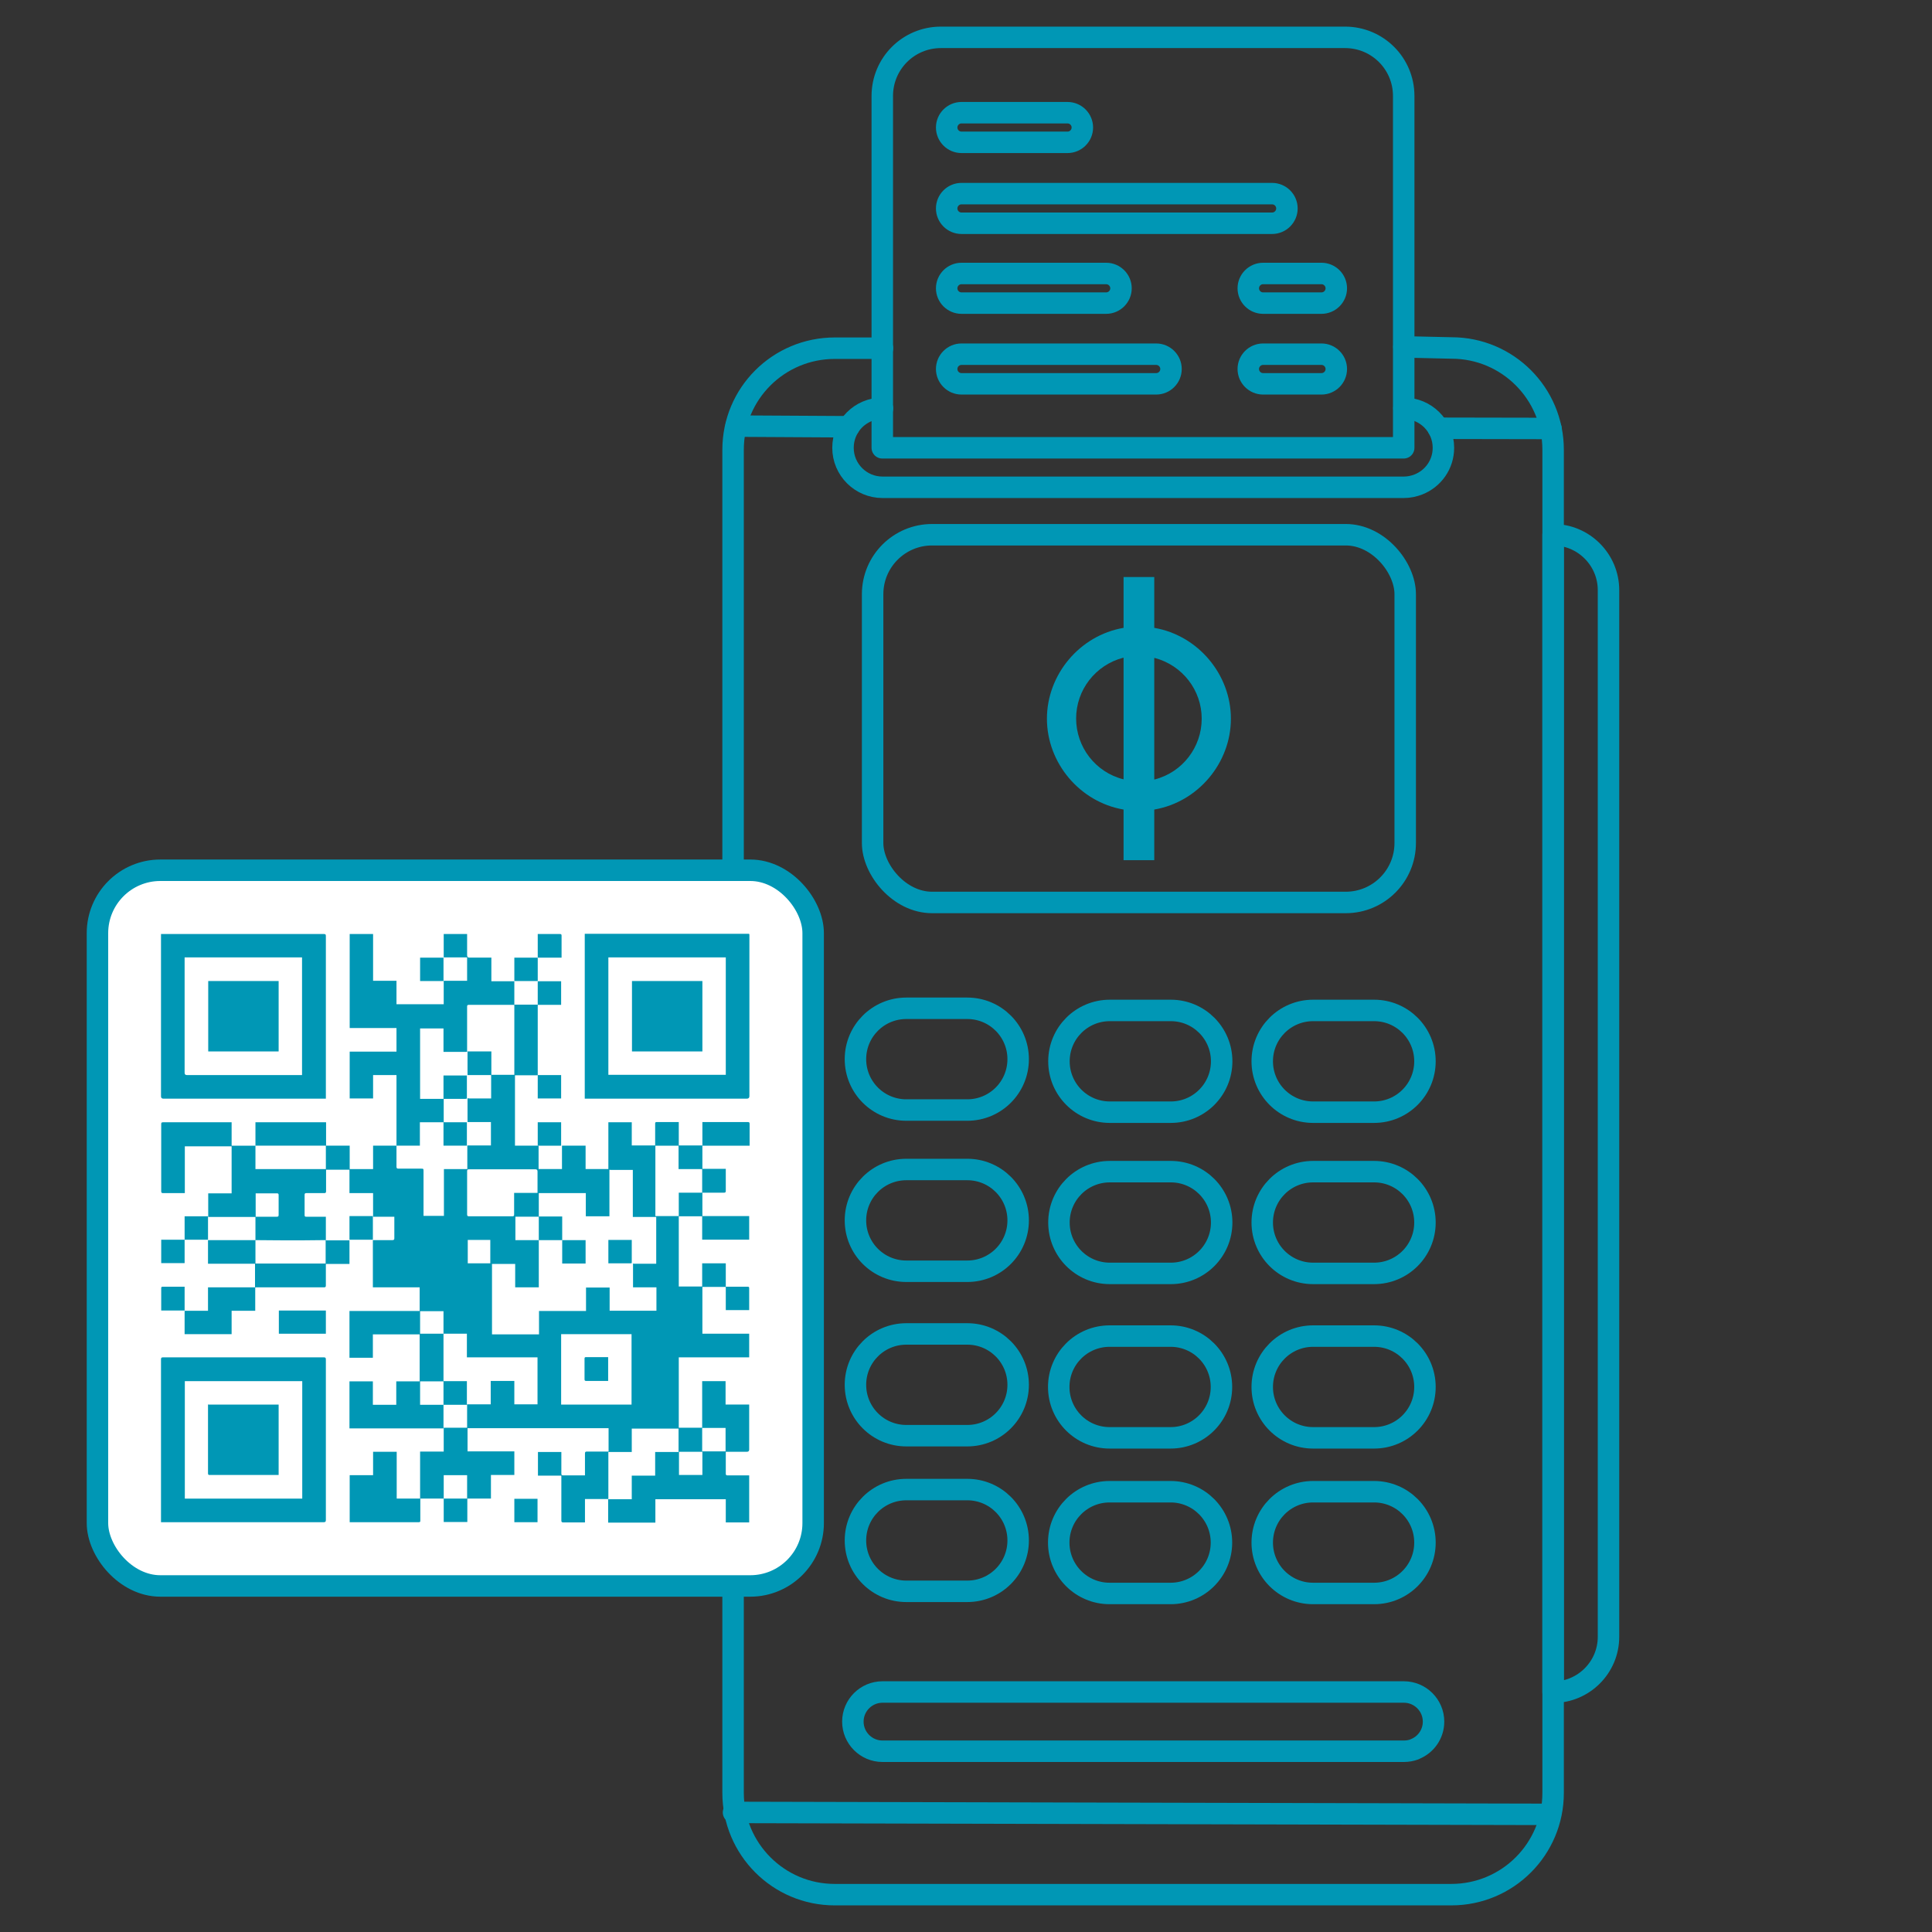 <?xml version="1.0" encoding="UTF-8"?>
<svg xmlns="http://www.w3.org/2000/svg" version="1.1" viewBox="0 0 90 90">
  <rect x="0" y="0" width="90" height="90" fill="#333333" stroke="none"/>
  <defs>
    <style>
      .cls-1 {
        fill: #fff;
      }

      .cls-1, .cls-2 {
        stroke: #0097b5;
        stroke-linecap: round;
        stroke-linejoin: round;
      }

      .cls-3 {
        fill: #0097b5;
      }

      .cls-2 {
        fill: none;
      }
    </style>
  </defs>
  <!-- Generator: Adobe Illustrator 28.7.1, SVG Export Plug-In . SVG Version: 1.2.0 Build 142)  -->
  <g>
    <g id="Layer_1">
      <g>
        <path class="cls-2" d="M41.11,16.22h-2.22c-2.62,0-4.74,2.11-4.74,4.73v62.57c0,2.62,2.12,4.74,4.73,4.74h2.22s24.29,0,24.29,0h2.22c2.62,0,4.74-2.12,4.74-4.74V20.95c0-2.62-2.12-4.74-4.73-4.74l-2.22-.05"/>
        <line class="cls-2" x1="34.17" y1="84.43" x2="72.14" y2="84.52"/>
        <line class="cls-2" x1="72.25" y1="19.96" x2="67" y2="19.95"/>
        <line class="cls-2" x1="39.55" y1="19.88" x2="34.29" y2="19.85"/>
        <rect class="cls-2" x="40.65" y="24.91" width="24.81" height="17.13" rx="2.77" ry="2.77"/>
        <path class="cls-2" d="M65.4,19.02c1.01,0,1.84.82,1.84,1.84,0,.78-.48,1.44-1.17,1.71-.21.08-.43.13-.67.13h-24.29c-1.01,0-1.84-.82-1.84-1.84,0-1.02.82-1.84,1.84-1.84"/>
        <path class="cls-2" d="M65.9,81.49c-.16.06-.33.09-.5.09h-24.29c-.76,0-1.38-.62-1.38-1.38,0-.76.62-1.38,1.38-1.38h24.29c.76,0,1.38.62,1.38,1.38,0,.58-.36,1.08-.87,1.28Z"/>
        <path class="cls-2" d="M45.06,69.39h-2.84c-1.31,0-2.37,1.06-2.37,2.37,0,1.31,1.06,2.37,2.37,2.37h2.84c1.31,0,2.37-1.06,2.37-2.37,0-1.31-1.06-2.37-2.37-2.37Z"/>
        <path class="cls-2" d="M64.01,69.49h-2.84c-1.31,0-2.37,1.06-2.37,2.37,0,1.31,1.06,2.37,2.37,2.37h2.84c1.31,0,2.37-1.06,2.37-2.37,0-1.31-1.06-2.37-2.37-2.37Z"/>
        <path class="cls-2" d="M54.53,69.49h-2.84c-1.31,0-2.37,1.06-2.37,2.37,0,1.31,1.06,2.37,2.37,2.37h2.84c1.31,0,2.37-1.06,2.37-2.37,0-1.31-1.06-2.37-2.37-2.37Z"/>
        <path class="cls-2" d="M45.06,62.14h-2.84c-1.31,0-2.37,1.06-2.37,2.37,0,1.31,1.06,2.37,2.37,2.37h2.84c1.31,0,2.37-1.06,2.37-2.37,0-1.31-1.06-2.37-2.37-2.37Z"/>
        <path class="cls-2" d="M64.01,62.24h-2.84c-1.31,0-2.37,1.06-2.37,2.37,0,1.31,1.06,2.37,2.37,2.37h2.84c1.31,0,2.37-1.06,2.37-2.37,0-1.31-1.06-2.37-2.37-2.37Z"/>
        <path class="cls-2" d="M54.53,62.24h-2.84c-1.31,0-2.37,1.06-2.37,2.37,0,1.31,1.06,2.37,2.37,2.37h2.84c1.31,0,2.37-1.06,2.37-2.37,0-1.31-1.06-2.37-2.37-2.37Z"/>
        <path class="cls-2" d="M45.06,54.48h-2.84c-1.31,0-2.37,1.06-2.37,2.37,0,1.31,1.06,2.37,2.37,2.37h2.84c1.31,0,2.37-1.06,2.37-2.37,0-1.31-1.06-2.37-2.37-2.37Z"/>
        <path class="cls-2" d="M64.01,54.58h-2.84c-1.31,0-2.37,1.06-2.37,2.37,0,1.31,1.06,2.37,2.37,2.37h2.84c1.31,0,2.37-1.06,2.37-2.37,0-1.31-1.06-2.37-2.37-2.37Z"/>
        <path class="cls-2" d="M54.54,54.58h-2.84c-1.31,0-2.37,1.06-2.37,2.37,0,1.31,1.06,2.37,2.37,2.37h2.84c1.31,0,2.37-1.06,2.37-2.37,0-1.31-1.06-2.37-2.37-2.37Z"/>
        <path class="cls-2" d="M45.06,46.97h-2.84c-1.31,0-2.37,1.06-2.37,2.37,0,1.31,1.06,2.37,2.37,2.37h2.84c1.31,0,2.37-1.06,2.37-2.37,0-1.31-1.06-2.37-2.37-2.37Z"/>
        <path class="cls-2" d="M64.01,47.07h-2.84c-1.31,0-2.37,1.06-2.37,2.37,0,1.31,1.06,2.37,2.37,2.37h2.84c1.31,0,2.37-1.06,2.37-2.37h0c0-1.31-1.06-2.37-2.37-2.37Z"/>
        <path class="cls-2" d="M54.54,47.07h-2.84c-1.31,0-2.37,1.06-2.37,2.37,0,1.31,1.06,2.37,2.37,2.37h2.84c1.31,0,2.37-1.06,2.37-2.37,0-1.31-1.06-2.37-2.37-2.37Z"/>
        <path class="cls-2" d="M62.67,1.74h-18.84c-1.51,0-2.73,1.22-2.73,2.73v16.39s24.29,0,24.29,0V4.47c0-1.51-1.22-2.73-2.73-2.73Z"/>
        <path class="cls-2" d="M49.73,6.63h-4.94c-.38,0-.69-.31-.69-.69,0-.38.31-.69.69-.69h4.94c.38,0,.69.31.69.69,0,.38-.31.69-.69.69Z"/>
        <path class="cls-2" d="M59.26,10.4h-14.47c-.38,0-.69-.31-.69-.69,0-.38.31-.69.69-.69h14.47c.38,0,.69.31.69.69,0,.38-.31.69-.69.69Z"/>
        <path class="cls-2" d="M51.53,14.12h-6.74c-.38,0-.69-.31-.69-.69s.31-.69.69-.69h6.74c.38,0,.69.31.69.69,0,.38-.31.69-.69.69Z"/>
        <path class="cls-2" d="M53.86,17.88h-9.07c-.38,0-.69-.31-.69-.69s.31-.69.69-.69h9.07c.38,0,.69.31.69.69,0,.38-.31.69-.69.69Z"/>
        <path class="cls-2" d="M61.56,14.12h-2.72c-.38,0-.69-.31-.69-.69s.31-.69.69-.69h2.72c.38,0,.69.31.69.69,0,.38-.31.69-.69.69Z"/>
        <path class="cls-2" d="M61.56,17.88h-2.72c-.38,0-.69-.31-.69-.69s.31-.69.69-.69h2.72c.38,0,.69.31.69.69,0,.38-.31.69-.69.69Z"/>
        <path class="cls-3" d="M53.77,40.07h-1.43s0-2.36,0-2.36h-.01c-2.03-.35-3.56-2.17-3.56-4.23,0-2.06,1.53-3.88,3.56-4.23h.01s0-2.37,0-2.37h1.43s0,2.37,0,2.37h.01c2.03.35,3.56,2.17,3.56,4.23,0,2.06-1.53,3.88-3.56,4.23h-.01s0,2.37,0,2.37ZM53.77,30.64v5.67s.02,0,.02,0c1.29-.33,2.19-1.5,2.19-2.83,0-1.33-.9-2.49-2.19-2.83h-.02ZM52.34,30.64h-.02c-1.29.34-2.19,1.5-2.19,2.83,0,1.33.9,2.5,2.19,2.83h.02s0-5.67,0-5.67Z"/>
      </g>
      <path class="cls-2" d="M72.35,24.91h0c1.42,0,2.58,1.16,2.58,2.58v48.76c0,1.42-1.16,2.58-2.58,2.58h0V24.91h0Z"/>
      <g>
        <rect class="cls-1" x="4.54" y="40.54" width="33.34" height="33.34" rx="2.93" ry="2.93"/>
        <g id="cbPFWR">
          <g>
            <path class="cls-3" d="M28.34,54.46s0-.04,0-.06c0-.68,0-1.37,0-2.05,0-.02,0-.04,0-.07h1.09v1.08h1.09s0-.06,0-.09c0-.31,0-.62,0-.92,0-.04,0-.08.06-.08.33,0,.66,0,1,0,.01,0,.02,0,.04,0v1.09h1.1,0v1.09h1.09s0,.06,0,.09c0,.31,0,.62,0,.93,0,.07-.02.09-.08.09-.3,0-.61,0-.92,0-.03,0-.06,0-.09,0v1.09h2.18v1.1h-2.19v-1.09h-1.09v3.27h1.09v-1.08h1.1v1.09c.08,0,.15,0,.22,0,.26,0,.53,0,.79,0,.04,0,.08,0,.08.06,0,.33,0,.67,0,1,0,0,0,.02,0,.03h-1.09v-1.08h-1.09v2.18h2.18v1.1h-3.28v3.28s.03,0,.04,0c.33,0,.67,0,1,0,.02,0,.03,0,.05,0,0,.37,0,.73,0,1.1h1.09v-1.09h-.09c-.25,0-.49,0-.74,0-.09,0-.17,0-.26,0v-2.18h1.09v1.09h1.1s0,.07,0,.1c0,.67,0,1.33,0,2q0,.1-.11.1c-.29,0-.58,0-.87,0-.03,0-.07,0-.11,0,0,.03,0,.05,0,.07,0,.32,0,.63,0,.95,0,.06.02.08.08.08.31,0,.62,0,.92,0,.03,0,.06,0,.09,0v2.19h-1.09v-1.08h-3.28v1.09h-2.2c0-.37,0-.73,0-1.09.36,0,.73,0,1.1,0v-1.1h1.09v-1.1h1.09v-1.09h-2.18v1.09h-1.09v2.19h-1.09v1.09s-.07,0-.09,0c-.31,0-.61,0-.92,0-.07,0-.09-.02-.09-.09,0-.66,0-1.32,0-1.98v-.11h-1.09v-1.1h1.09s0,.06,0,.08c0,.31,0,.61,0,.92,0,.08.02.09.1.09.3,0,.6,0,.9,0,.03,0,.06,0,.1,0v-.1c0-.31,0-.61,0-.92,0-.07.02-.09.09-.09.3,0,.61,0,.92,0h.09v-1.09h-6.57v1.08h2.18v1.1h-1.09v1.1h-1.1v1.09h-1.1c0-.37,0-.73,0-1.09.36,0,.73,0,1.09,0v-1.09h-1.09v1.09h-1.09s0,.07,0,.1c0,.31,0,.62,0,.92,0,.05,0,.08-.07.08-1.06,0-2.11,0-3.17,0-.01,0-.03,0-.05,0v-2.19h1.09v-1.09h1.1v2.18h1.09v-2.19h1.1c0-.38,0-.74,0-1.11.01,0,.03,0,.04,0,.34,0,.67,0,1.01,0,.01,0,.03,0,.04,0v-1.09h1.1v-1.09h1.1v1.09h1.08v-2.19h-3.29v-1.1c-.37,0-.73,0-1.09,0,0-.35,0-.7,0-1.05h-1.09v1.05h1.09s0,.04,0,.06c0,.7,0,1.39,0,2.09,0,.02,0,.03,0,.06h1.09c0,.37,0,.74,0,1.1-.36,0-.73,0-1.09,0v-1.09h-1.09v1.09c.37,0,.73,0,1.09,0,0,.37,0,.73,0,1.1-.03,0-.06,0-.09,0-1.4,0-2.8,0-4.2,0h-.09v-2.19h1.09v1.09h1.09v-1.09h1.09v-2.19h-2.18v1.09h-1.09v-2.18h3.27v-1.1h-2.18v-2.2s0,0,0,0c.3,0,.61,0,.91,0,.06,0,.09-.02.09-.08,0-.31,0-.62,0-.93,0-.02,0-.05,0-.08h-.99,0v-1.1h-1.1v-1.09h-1.09s0,.07,0,.1c0,.3,0,.6,0,.9,0,.07-.02.09-.09.09-.28,0-.55,0-.83,0-.06,0-.08.02-.08.08,0,.31,0,.63,0,.94,0,.07.02.08.08.08.27,0,.54,0,.81,0,.03,0,.06,0,.1,0v1.1h1.1,0v1.1h-1.1c0,.12,0,.24,0,.35,0,.22,0,.43,0,.65,0,.07-.02.09-.09.09-1.02,0-2.04,0-3.07,0h-.13v1.09h-1.1v1.09h-2.19v-1.09h0c.33,0,.66,0,.99,0,.03,0,.06,0,.1,0v-1.09h2.19v-1.1h-2.19v-1.1h0c.38,0,.76,0,1.14,0,.36,0,.71,0,1.07,0,0,.02,0,.03,0,.05,0,.33,0,.67,0,1,0,.02,0,.03,0,.04h3.27v-1.09s-.06,0-.09,0c-.33,0-.67.01-1,.01-.72,0-1.44,0-2.16-.01,0,0-.02,0-.02,0,0-.28,0-.55,0-.83,0-.09,0-.17,0-.26.03,0,.06,0,.09,0,.3,0,.6,0,.9,0,.06,0,.09-.01.09-.08,0-.31,0-.62,0-.93,0-.06-.02-.08-.08-.08-.31,0-.62,0-.92,0-.02,0-.05,0-.07,0,0,.27,0,.54,0,.81,0,.1,0,.19,0,.29-.02,0-.04,0-.06,0-.72,0-1.43,0-2.15,0h0v-1.1h1.09v-2.19h-2.18v2.18s-.06,0-.08,0c-.31,0-.62,0-.93,0-.07,0-.09-.02-.09-.09,0-1.04,0-2.08,0-3.12,0-.06.01-.09.08-.09,1.04,0,2.08,0,3.12,0,.02,0,.05,0,.08,0v1.09c.38,0,.74,0,1.11,0,0,.01,0,.02,0,.03,0,.34,0,.68,0,1.02,0,.01,0,.03,0,.04h3.28v-1.09h-3.28c0-.3,0-.61,0-.91,0-.06,0-.11,0-.18h3.29v1.09h1.1v1.09h1.09v-1.09h1.09v-3.29h-1.09v1.09h-1.09v-2.18h2.18v-1.1h-2.18v-4.38h1.09v2.18h1.09v1.09h2.2v-1.09h0c.36,0,.73,0,1.09,0v-1.09h-1.09,0v-1.09h1.09s0,.06,0,.09c0,.3,0,.6,0,.9q0,.11.1.11c.31,0,.62,0,.93,0,.03,0,.06,0,.1,0v1.1c.36,0,.71,0,1.07,0,0,0,0,0,0,0v1.09h1.09v-1.09h0c.36,0,.73,0,1.09,0v1.1h-1.09v3.28h0c-.36,0-.73,0-1.09,0,0-.03,0-.06,0-.1,0-1.03,0-2.05,0-3.08v-.1s-.05,0-.08,0c-.68,0-1.36,0-2.04,0-.07,0-.08.03-.08.08,0,.66,0,1.32,0,1.97,0,.05,0,.09,0,.14-.36,0-.72,0-1.1,0v-1.09h-1.09v3.28h1.09v-1.09c.37,0,.73,0,1.09,0,0,.01,0,.03,0,.04,0,.33,0,.66,0,.99,0,.02,0,.04,0,.05-.03,0-.05.01-.08.01-.3,0-.61,0-.91,0-.03,0-.06,0-.09,0v1.09s.06,0,.09,0c.3,0,.59,0,.89,0,.03,0,.07,0,.1,0,0,.26,0,.52,0,.79,0,.1,0,.2,0,.3h-1.09v-1.09h-1.1v1.09h-1.09s0,.06,0,.08c0,.3,0,.6,0,.9,0,.08.03.09.1.09.34,0,.68,0,1.03,0,.13,0,.13,0,.13.13,0,.66,0,1.32,0,1.97,0,.03,0,.07,0,.1h.95v-2.18h1.09s0-.06,0-.09c0-.24,0-.47,0-.71,0-.1,0-.2,0-.3.37,0,.73,0,1.1,0v-1.09s-.04,0-.06,0c-.32,0-.64,0-.95,0-.03,0-.05,0-.08,0,0-.02,0-.04,0-.06,0-.33,0-.66,0-.99,0-.02,0-.04,0-.06.02,0,.05.01.07.01.33,0,.66,0,.99,0,.01,0,.03,0,.04,0v-1.09h-1.1c0-.17,0-.33,0-.5,0-.2,0-.4,0-.6h1.11v1.09h1.1s0,.06,0,.09c0,1.04,0,2.08,0,3.12v.09h1.1,0v1.09h1.09v-1.09h0c.36,0,.73,0,1.1,0v1.09s.06,0,.09,0c.31,0,.62,0,.94,0,.03,0,.05,0,.08,0,0,.03,0,.07,0,.1,0,.67,0,1.33,0,2v.1h-1.1v-1.08h-2.19v1.09h1.09v1.1h1.09v1.09h-1.09v-1.09c-.37,0-.73,0-1.09,0,0-.36,0-.73,0-1.09h-1.09v1.09h1.09s0,.06,0,.09c0,.67,0,1.34,0,2.01v.1h-1.1v-1.09h-1.08v3.28h2.19v-1.09h2.19v-1.09h1.1v1.08h2.18v-1.09h-1.09v-1.11h0s.04.01.05.01c.33,0,.65,0,.98,0,.02,0,.04,0,.05,0v-2.18h-1.09v-2.19s-.07,0-.1,0c-.3,0-.6,0-.9,0-.03,0-.06,0-.09-.01ZM29.42,62.15h-3.28v3.28h3.28v-3.28ZM25.04,55.56v-.1c0-.3,0-.59,0-.89q0-.1-.1-.1c-1.03,0-2.06,0-3.09,0-.07,0-.09.02-.09.09,0,.67,0,1.34,0,2.01,0,.07.02.09.09.09.67,0,1.35,0,2.02,0,.06,0,.08-.02.08-.08,0-.31,0-.62,0-.92,0-.03,0-.06,0-.09h1.09ZM30.53,53.37v3.28h1.09v-1.09h1.09v-1.1h-1.1v-1.09h-1.08ZM31.63,68.71h1.09v-1.08h-1.09v1.08ZM22.84,58.85v-1.09h-1.05v1.09h1.05Z"/>
            <path class="cls-3" d="M27.24,51.18v-7.68s.07,0,.1,0c2.48,0,4.97,0,7.45,0,.13,0,.12-.02.12.12,0,2.48,0,4.96,0,7.44q0,.12-.12.12c-2.48,0-4.97,0-7.45,0h-.1ZM28.34,50.07h5.47v-5.47h-5.47v5.47Z"/>
            <path class="cls-3" d="M7.5,70.91v-.13c0-2.48,0-4.97,0-7.45,0-.08.02-.1.1-.1,2.49,0,4.99,0,7.48,0,.08,0,.1.02.1.1,0,2.49,0,4.99,0,7.48,0,.08-.03.1-.1.1-2.49,0-4.98,0-7.46,0h-.11ZM14.08,64.34h-5.47v5.47h5.47v-5.47Z"/>
            <path class="cls-3" d="M15.18,51.18h-.1c-2.49,0-4.98,0-7.47,0q-.11,0-.11-.11c0-2.47,0-4.95,0-7.42,0-.05,0-.09,0-.14.04,0,.06,0,.09,0,2.5,0,5,0,7.5,0,.07,0,.09.02.09.09,0,2.5,0,5,0,7.5v.09ZM8.6,44.6s0,.07,0,.1c0,1.76,0,3.51,0,5.27q0,.11.1.11c1.76,0,3.52,0,5.28,0h.09v-5.48h-5.47Z"/>
            <path class="cls-3" d="M15.18,61.05v1.08h-2.19v-1.08h2.19Z"/>
            <path class="cls-3" d="M32.72,53.37v-1.1s.07,0,.1,0c.67,0,1.34,0,2.01,0,.08,0,.09.02.09.1,0,.3,0,.6,0,.91v.09s-.03,0-.04,0c-.72,0-1.44,0-2.16,0,0,0,0,0,0,0Z"/>
            <path class="cls-3" d="M25.05,44.61c0-.27,0-.53,0-.8,0-.1,0-.2,0-.3.03,0,.05,0,.08,0,.32,0,.63,0,.95,0,.05,0,.08.01.08.07,0,.33,0,.65,0,.98,0,.01,0,.03,0,.05-.03,0-.06,0-.09,0-.3,0-.6,0-.9,0-.03,0-.06,0-.09,0,0,0,0,0,0,0Z"/>
            <path class="cls-3" d="M17.37,57.75h-1.09s0,0,0,0v-1.1c.12,0,.24,0,.35,0,.25,0,.5,0,.74,0h0c0,.36,0,.73,0,1.09h0Z"/>
            <path class="cls-3" d="M8.6,57.75v1.09h-1.09v-1.09c.37,0,.73,0,1.09,0,0,0,0,0,0,0Z"/>
            <path class="cls-3" d="M9.69,57.75c-.36,0-.73,0-1.09,0,0,0,0,0,0,0,0-.36,0-.72,0-1.09.02,0,.04,0,.06,0,.33,0,.66,0,.98,0,.02,0,.03,0,.05,0,0,0,0,0,0,0,0,.16,0,.33,0,.49,0,.2,0,.4,0,.6h0Z"/>
            <path class="cls-3" d="M8.6,61.05h-1.09s0-.05,0-.08c0-.32,0-.63,0-.95,0-.04,0-.08.06-.08.33,0,.67,0,1,0,0,0,.02,0,.03,0,0,.36,0,.73,0,1.09,0,0,0,0,0,0Z"/>
            <path class="cls-3" d="M25.05,53.37v-1.09h1.09s0,.04,0,.05c0,.33,0,.66,0,.99,0,.02,0,.03,0,.05,0,0,0,0,0,0-.36,0-.73,0-1.09,0h0Z"/>
            <path class="cls-3" d="M25.05,50.08h1.09v1.09h-1.09c0-.36,0-.73,0-1.09,0,0,0,0,0,0Z"/>
            <path class="cls-3" d="M25.05,44.61c0,.33,0,.67,0,1,0,.03,0,.06,0,.09h0c-.36,0-.73,0-1.09,0,0,0,0,0,0,0,0-.29,0-.59,0-.88,0-.07,0-.14,0-.21.02,0,.04,0,.05,0,.33,0,.65,0,.98,0,.02,0,.05,0,.07.01,0,0,0,0,0,0Z"/>
            <path class="cls-3" d="M20.66,45.7h-1.09v-1.09s.03,0,.05,0c.34,0,.67,0,1.01,0,.01,0,.02,0,.03,0,0,0,0,0,0,0,0,.36,0,.73,0,1.09h0Z"/>
            <path class="cls-3" d="M25.04,70.91h-1.08v-1.09h1.08v1.09Z"/>
            <path class="cls-3" d="M29.43,58.84s-.04.01-.05.01c-.33,0-.67,0-1,0-.01,0-.02,0-.04,0v-1.09h1.09c0,.36,0,.72,0,1.08,0,0,0,0,0,0Z"/>
            <path class="cls-3" d="M28.33,63.24v1.09s-.04,0-.06,0c-.32,0-.64,0-.96,0-.06,0-.08-.02-.08-.08,0-.32,0-.63,0-.95,0-.04,0-.08.06-.08.33,0,.66,0,1,0,.01,0,.02,0,.04,0Z"/>
            <path class="cls-3" d="M32.72,45.7v3.28h-3.28v-3.28h3.28Z"/>
            <path class="cls-3" d="M9.7,65.43h3.28v3.28s-.05,0-.08,0c-1.04,0-2.08,0-3.12,0-.06,0-.09,0-.09-.08,0-1.05,0-2.1,0-3.16,0-.02,0-.03,0-.06Z"/>
            <path class="cls-3" d="M12.98,45.7v3.28h-3.28v-3.28h3.28Z"/>
          </g>
        </g>
      </g>
    </g>
  </g>
</svg>